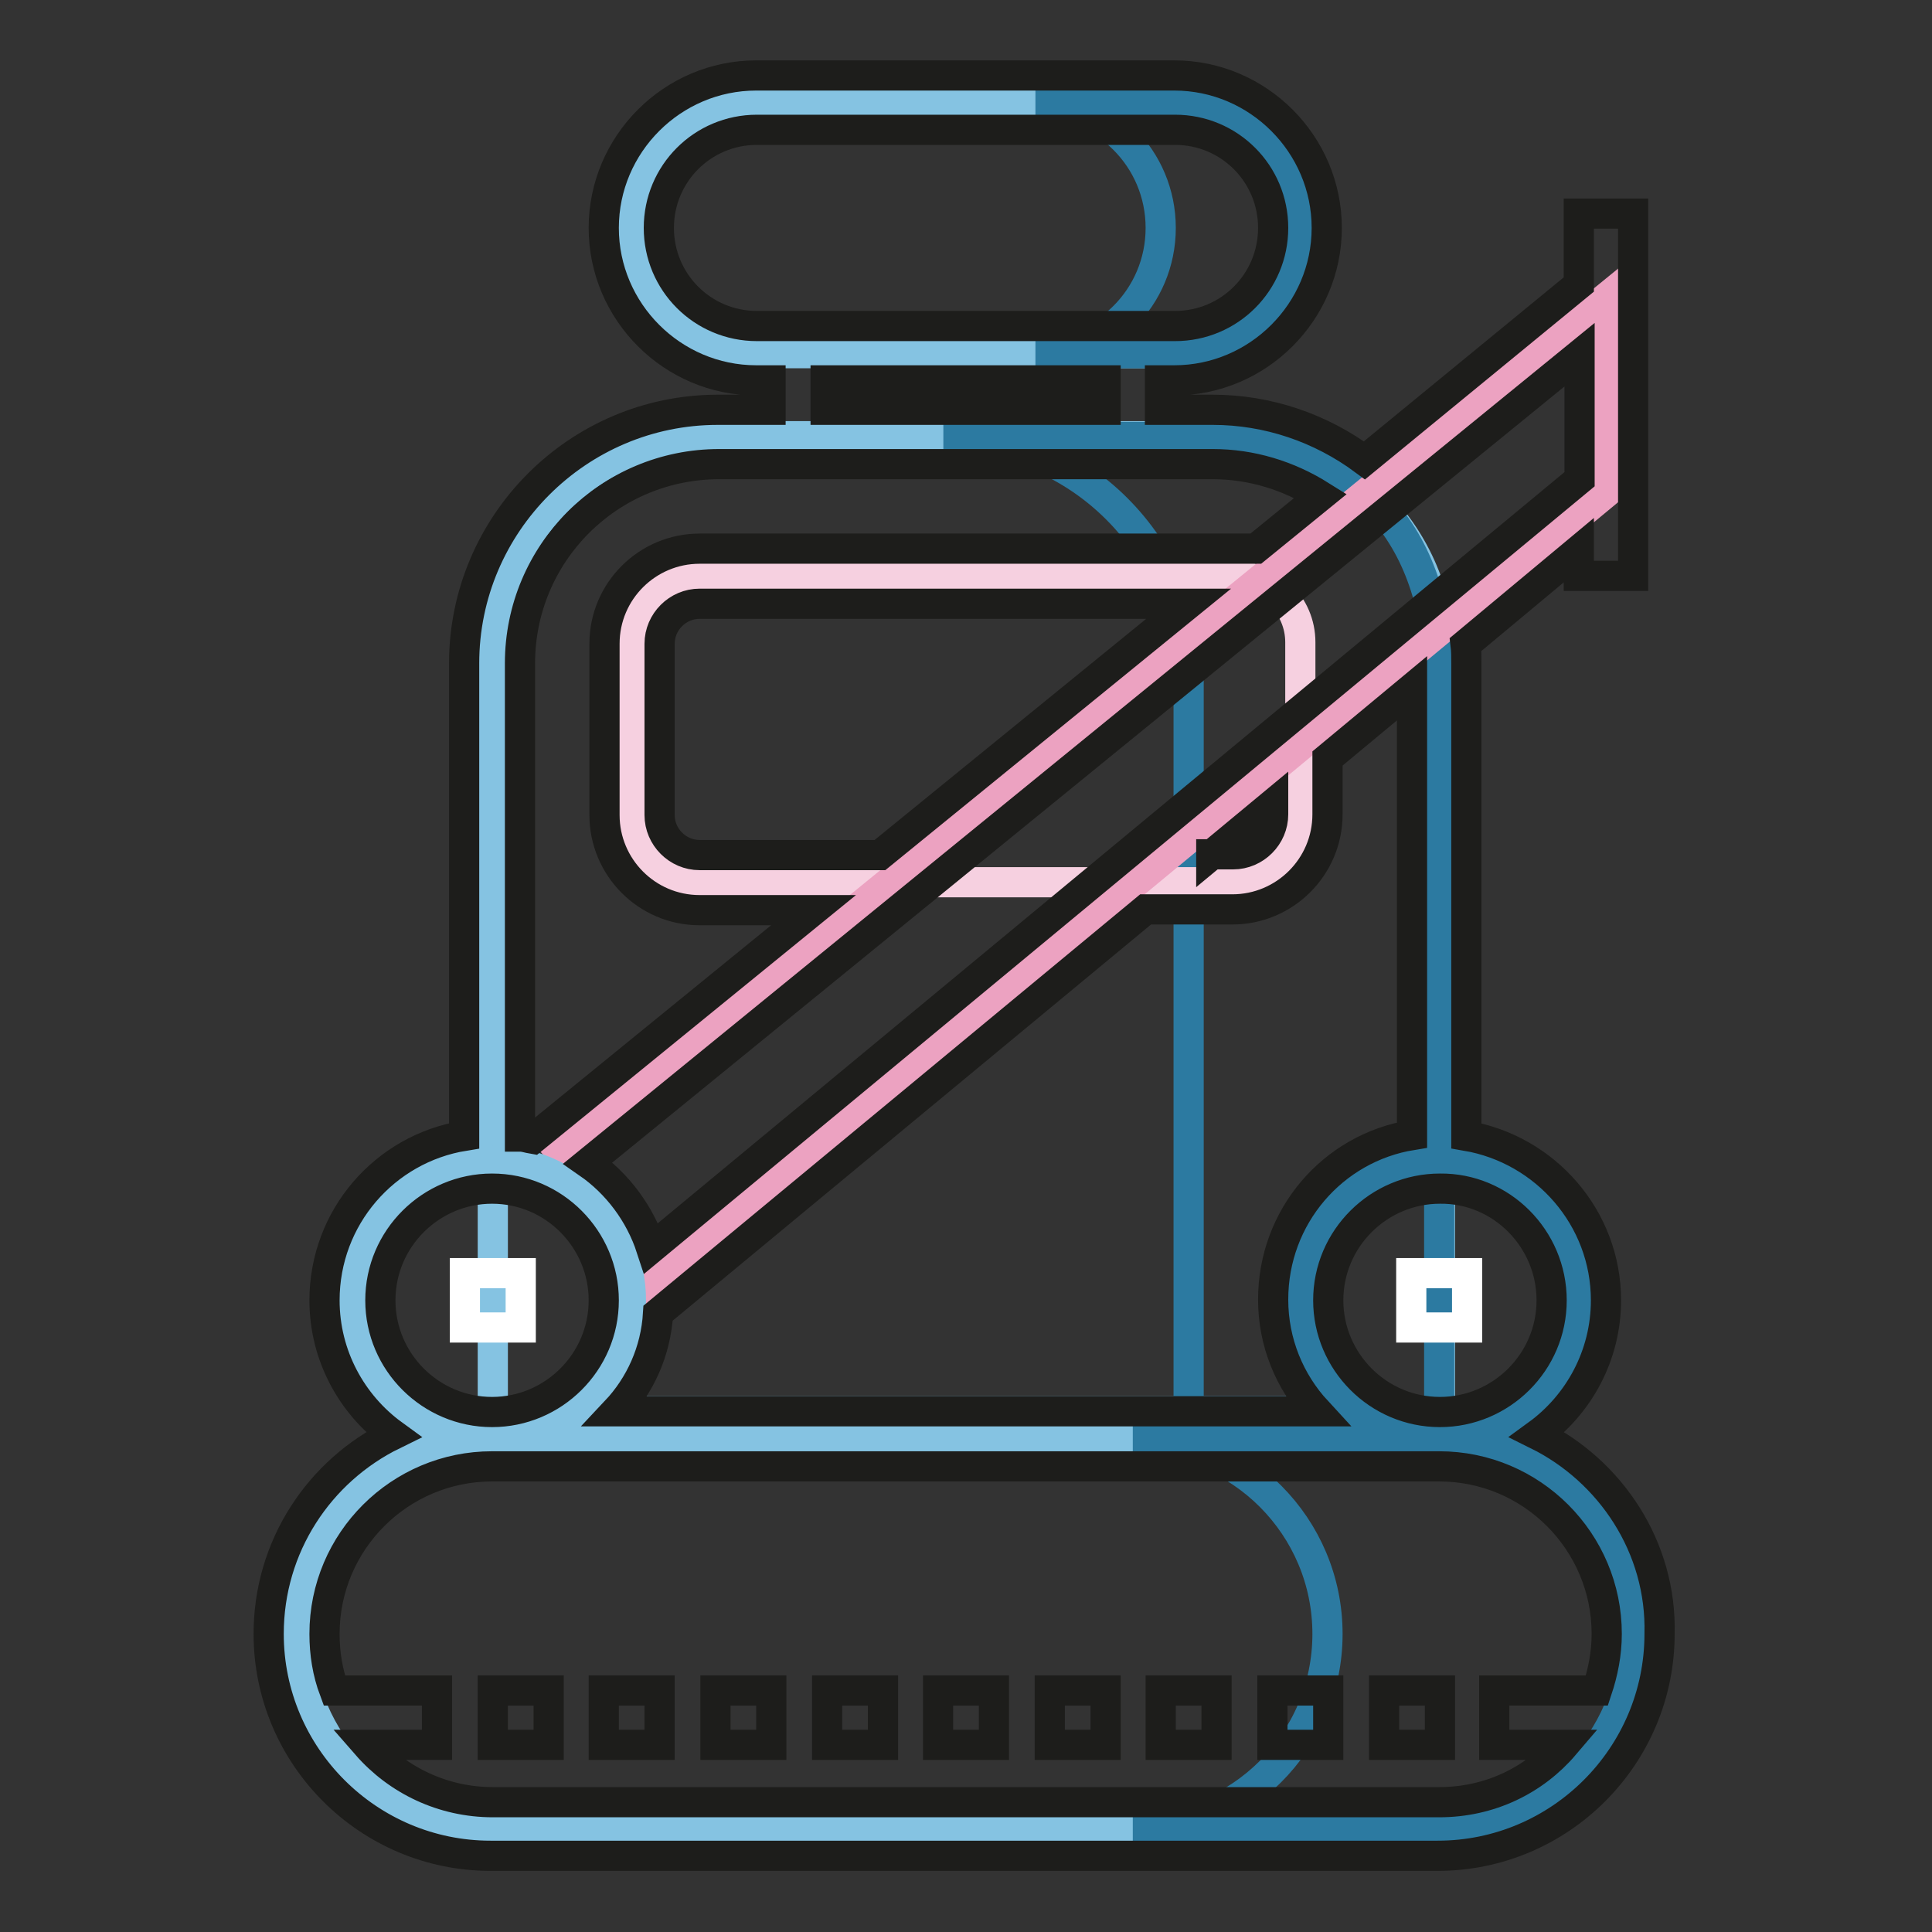 <?xml version="1.0" encoding="utf-8"?>
<!-- Svg Vector Icons : http://www.onlinewebfonts.com/icon -->
<!DOCTYPE svg PUBLIC "-//W3C//DTD SVG 1.1//EN" "http://www.w3.org/Graphics/SVG/1.1/DTD/svg11.dtd">
<svg version="1.1" xmlns="http://www.w3.org/2000/svg" xmlns:xlink="http://www.w3.org/1999/xlink" x="0px" y="0px" viewBox="0 0 256 256" enable-background="new 0 0 256 256" xml:space="preserve">
<rect x="0" y="0" width="256" height="256" fill="#333333" stroke="none"/>
<g> <path stroke-width="4" fill-opacity="0" stroke="#85c3e2"  d="M155.7,46.8h-55.4c-9.2,0-16.6-7.4-16.6-16.6c0-9.2,7.4-16.6,16.6-16.6h55.4c9.2,0,16.6,7.4,16.6,16.6 C172.3,39.4,164.8,46.8,155.7,46.8z"/> <path stroke-width="4" fill-opacity="0" stroke="#2c7aa1"  d="M155.7,13.6h-18.5c9.2,0,16.6,7.4,16.6,16.6s-7.4,16.6-16.6,16.6h18.5c9.2,0,16.6-7.4,16.6-16.6 S164.8,13.6,155.7,13.6z"/> <path stroke-width="4" fill-opacity="0" stroke="#85c3e2"  d="M190.7,242.4H65.3c-14.3,0-25.8-11.6-25.8-25.8c0-14.3,11.6-25.8,25.8-25.8h125.5 c14.3,0,25.8,11.6,25.8,25.8S205,242.4,190.7,242.4L190.7,242.4z M190.7,187H65.3v-100c0-16.1,13.1-29.2,29.2-29.2h67.1 c16.1,0,29.2,13.1,29.2,29.2V187z"/> <path stroke-width="4" fill-opacity="0" stroke="#2c7aa1"  d="M158.2,57.9H125c17.9,0,32.5,14.5,32.5,32.5V187h33.2V90.4C190.7,72.4,181.3,57.9,158.2,57.9z"/> <path stroke-width="4" fill-opacity="0" stroke="#f6d0e0"  d="M163.5,116.9h-71c-4.8,0-8.8-3.9-8.8-8.8V85.1c0-4.8,3.9-8.8,8.8-8.8h71c4.8,0,8.8,3.9,8.8,8.8v23.1 C172.3,113,168.4,116.9,163.5,116.9z"/> <path stroke-width="4" fill-opacity="0" stroke="#eca2c1"  d="M72.6,153.8L212.9,39.4v25.8l-129.2,107"/> <path stroke-width="4" fill-opacity="0" stroke="#2c7aa1"  d="M172.3,172.3c0,10.2,8.3,18.4,18.4,18.4c10.2,0,18.4-8.3,18.4-18.4c0-10.2-8.3-18.5-18.4-18.5 C180.6,153.8,172.3,162.1,172.3,172.3C172.3,172.3,172.3,172.3,172.3,172.3L172.3,172.3z"/> <path stroke-width="4" fill-opacity="0" stroke="#85c3e2"  d="M46.8,172.3c0,10.2,8.3,18.4,18.4,18.4c10.2,0,18.4-8.3,18.4-18.4c0-10.2-8.3-18.5-18.4-18.5 C55.1,153.8,46.8,162.1,46.8,172.3L46.8,172.3z"/> <path stroke-width="4" fill-opacity="0" stroke="#2c7aa1"  d="M190.7,190.7h-40.6c14.3,0,25.8,11.6,25.8,25.8c0,14.3-11.6,25.8-25.8,25.8h40.6 c14.3,0,25.8-11.6,25.8-25.8S205,190.7,190.7,190.7L190.7,190.7z"/> <path stroke-width="4" fill-opacity="0" stroke="#ffffff"  d="M61.6,168.7H69v7.2h-7.4V168.7z M187,168.7h7.4v7.2H187V168.7z"/> <path stroke-width="4" fill-opacity="0" stroke="#1d1d1b"  d="M65.3,224h7.4v7.2h-7.4V224z M80,224h7.4v7.2H80V224z M94.8,224h7.4v7.2h-7.4V224z M109.6,224h7.4v7.2h-7.4 V224z M124.3,224h7.4v7.2h-7.4V224z M139.1,224h7.4v7.2h-7.4V224z M153.8,224h7.4v7.2h-7.4V224z M168.6,224h7.4v7.2h-7.4V224z  M183.4,224h7.4v7.2h-7.4V224z"/> <path stroke-width="4" fill-opacity="0" stroke="#1d1d1b"  d="M203.7,190.1c5.5-4,9.1-10.5,9.1-17.8c0-10.9-8-20-18.5-21.8V87.9c0-0.8,0-1.7-0.1-2.5l15-12.5v3.4h7.2v-48 h-7.2v9.4L180.8,61c-5.8-4.3-12.8-6.7-20.1-6.7h-7v-3.9h1.9c11.1,0,20.2-9.1,20.2-20.2c0-11.1-9.1-20.2-20.2-20.2h-55.4 c-11.1,0-20.2,9.1-20.2,20.2c0,11.1,9.1,20.2,20.2,20.2h1.9v3.9h-7c-18.5,0-33.6,15.1-33.6,33.6v62.6 c-10.5,1.7-18.5,10.8-18.5,21.8c0,7.3,3.6,13.8,9.1,17.8c-9.8,4.8-16.5,14.8-16.5,26.4c0,16.2,13.2,29.4,29.4,29.4h125.5 c16.2,0,29.4-13.2,29.4-29.4C220.2,205,213.4,194.9,203.7,190.1z M205.6,172.3c0,8.2-6.7,14.8-14.8,14.8c-8.2,0-14.8-6.7-14.8-14.8 c0-8.2,6.7-14.8,14.8-14.8C198.9,157.4,205.6,164.1,205.6,172.3L205.6,172.3z M87.2,174l64.6-53.5h11.5c6.9,0,12.6-5.6,12.6-12.6 v-7.4l11.2-9.3v59.2c-10.5,1.7-18.4,10.8-18.4,21.8c0,5.7,2.2,10.9,5.8,14.8H81.6C84.8,183.6,86.9,179.1,87.2,174z M160.5,113.3 l8.2-6.8v1.4c0,2.9-2.4,5.3-5.3,5.3H160.5z M209.3,47v16.5l-123,101.9c-1.5-4.6-4.5-8.6-8.4-11.3L209.3,47z M116.6,113.3H92.7 c-2.9,0-5.3-2.4-5.3-5.3V85.3c0-2.9,2.4-5.3,5.3-5.3h64.8L116.6,113.3z M100.3,43.2c-7.2,0-13-5.8-13-13c0-7.2,5.8-13,13-13h55.4 c7.2,0,13,5.8,13,13c0,7.2-5.8,13-13,13H100.3z M146.5,50.4v3.9h-37.1v-3.9H146.5z M95.3,61.5h65.4c5.1,0,10,1.5,14.3,4.2l-8.6,7 H92.7c-6.9,0-12.6,5.6-12.6,12.6V108c0,6.9,5.6,12.6,12.6,12.6h15.1l-37.2,30.3c-0.6-0.1-1.1-0.3-1.7-0.3V87.9 C68.9,73.3,80.7,61.5,95.3,61.5z M50.4,172.3c0-8.2,6.7-14.8,14.8-14.8c8.2,0,14.8,6.7,14.8,14.8c0,8.2-6.7,14.8-14.8,14.8 C57.1,187.1,50.4,180.5,50.4,172.3z M190.7,238.8H65.3c-6.6,0-12.6-2.9-16.7-7.6h9.3V224H44.3c-0.9-2.4-1.3-4.9-1.3-7.5 c0-12.3,10-22.2,22.2-22.2h125.5c12.3,0,22.2,10,22.2,22.2c0,2.6-0.5,5.1-1.3,7.5h-13.6v7.2h9.3 C203.3,235.9,197.4,238.8,190.7,238.8z"/></g>
</svg>
